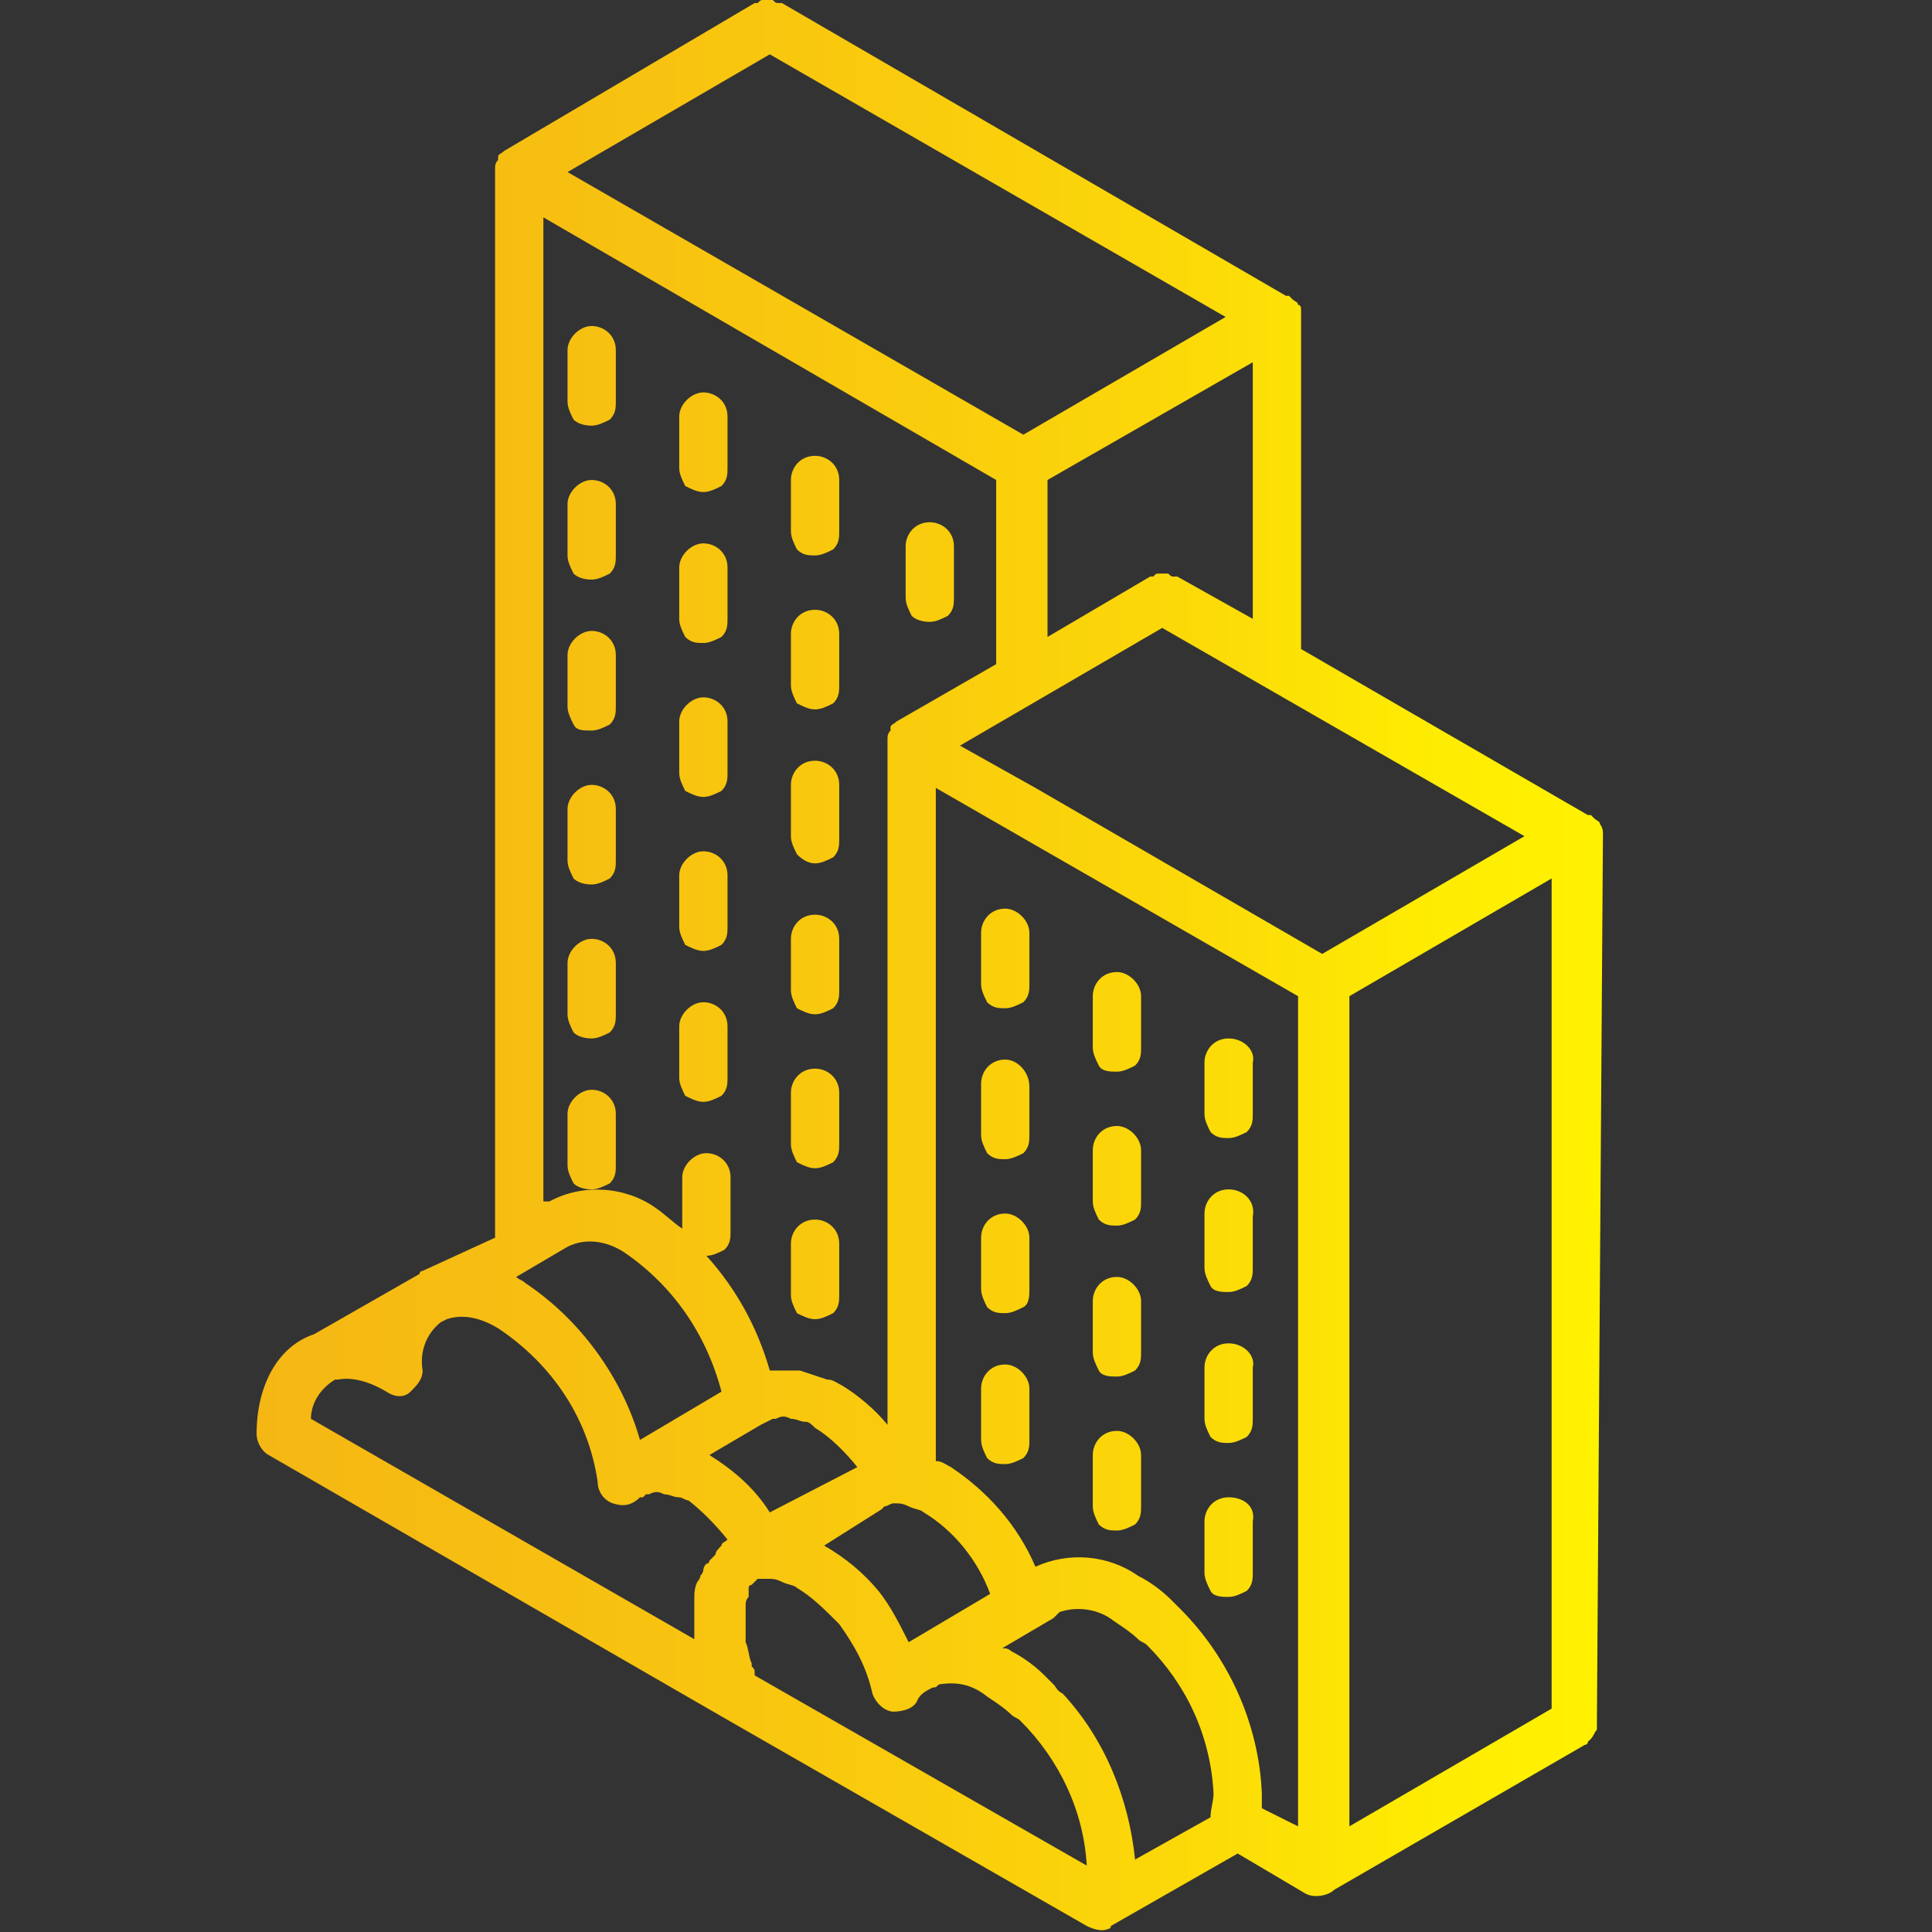 <?xml version="1.0" encoding="utf-8"?>
<!-- Generator: Adobe Illustrator 19.2.1, SVG Export Plug-In . SVG Version: 6.00 Build 0)  -->
<svg version="1.1" id="Capa_1" xmlns="http://www.w3.org/2000/svg" xmlns:xlink="http://www.w3.org/1999/xlink" x="0px" y="0px"
	 width="64px" height="64px" viewBox="0 0 64 64" style="enable-background:new 0 0 64 64;" xml:space="preserve">
<rect x="0" y="0" width="64" height="64" fill="#333333" stroke="none"/>
<style type="text/css">
	.st0{fill:url(#SVGID_1_);}
</style>
<linearGradient id="SVGID_1_" gradientUnits="userSpaceOnUse" x1="8.579" y1="13.971" x2="53.096" y2="13.971" gradientTransform="matrix(1 0 0 1 0 18)">
	<stop  offset="0" style="stop-color:#F5B714"/>
	<stop  offset="0.232" style="stop-color:#F7C011"/>
	<stop  offset="0.477" style="stop-color:#F9CB0D"/>
	<stop  offset="0.666" style="stop-color:#FBD709"/>
	<stop  offset="0.865" style="stop-color:#FEEB02"/>
	<stop  offset="1" style="stop-color:#FFF200"/>
</linearGradient>
<path class="st0" d="M33.3,45.2c-0.5,0-0.8,0.4-0.8,0.8v1.7c0,0.2,0.1,0.4,0.2,0.6c0.2,0.2,0.4,0.2,0.6,0.2c0.2,0,0.4-0.1,0.6-0.2
	c0.2-0.2,0.2-0.4,0.2-0.6V46C34.1,45.6,33.7,45.2,33.3,45.2z M33.3,40.2c-0.5,0-0.8,0.4-0.8,0.8v1.7c0,0.2,0.1,0.4,0.2,0.6
	c0.2,0.2,0.4,0.2,0.6,0.2c0.2,0,0.4-0.1,0.6-0.2s0.2-0.4,0.2-0.6V41C34.1,40.6,33.7,40.2,33.3,40.2z M33.3,30.1
	c-0.5,0-0.8,0.4-0.8,0.8v1.7c0,0.2,0.1,0.4,0.2,0.6c0.2,0.2,0.4,0.2,0.6,0.2c0.2,0,0.4-0.1,0.6-0.2c0.2-0.2,0.2-0.4,0.2-0.6v-1.7
	C34.1,30.5,33.7,30.1,33.3,30.1z M33.3,35.1c-0.5,0-0.8,0.4-0.8,0.8v1.7c0,0.2,0.1,0.4,0.2,0.6c0.2,0.2,0.4,0.2,0.6,0.2
	c0.2,0,0.4-0.1,0.6-0.2c0.2-0.2,0.2-0.4,0.2-0.6V36C34.1,35.5,33.7,35.1,33.3,35.1z M37,32.2c-0.5,0-0.8,0.4-0.8,0.8v1.7
	c0,0.2,0.1,0.4,0.2,0.6s0.4,0.2,0.6,0.2c0.2,0,0.4-0.1,0.6-0.2c0.2-0.2,0.2-0.4,0.2-0.6V33C37.8,32.6,37.4,32.2,37,32.2z M37,37.3
	c-0.5,0-0.8,0.4-0.8,0.8v1.7c0,0.2,0.1,0.4,0.2,0.6c0.2,0.2,0.4,0.2,0.6,0.2c0.2,0,0.4-0.1,0.6-0.2c0.2-0.2,0.2-0.4,0.2-0.6v-1.7
	C37.8,37.7,37.4,37.3,37,37.3z M37,42.3c-0.5,0-0.8,0.4-0.8,0.8v1.7c0,0.2,0.1,0.4,0.2,0.6s0.4,0.2,0.6,0.2c0.2,0,0.4-0.1,0.6-0.2
	c0.2-0.2,0.2-0.4,0.2-0.6v-1.7C37.8,42.7,37.4,42.3,37,42.3z M37,47.4c-0.5,0-0.8,0.4-0.8,0.8v1.7c0,0.2,0.1,0.4,0.2,0.6
	c0.2,0.2,0.4,0.2,0.6,0.2c0.2,0,0.4-0.1,0.6-0.2c0.2-0.2,0.2-0.4,0.2-0.6v-1.7C37.8,47.8,37.4,47.4,37,47.4z M40.7,34.4
	c-0.5,0-0.8,0.4-0.8,0.8v1.7c0,0.2,0.1,0.4,0.2,0.6c0.2,0.2,0.4,0.2,0.6,0.2c0.2,0,0.4-0.1,0.6-0.2c0.2-0.2,0.2-0.4,0.2-0.6v-1.7
	C41.6,34.8,41.2,34.4,40.7,34.4z M40.7,39.4c-0.5,0-0.8,0.4-0.8,0.8V42c0,0.2,0.1,0.4,0.2,0.6s0.4,0.2,0.6,0.2
	c0.2,0,0.4-0.1,0.6-0.2c0.2-0.2,0.2-0.4,0.2-0.6v-1.7C41.6,39.8,41.2,39.4,40.7,39.4z M40.7,49.6c-0.5,0-0.8,0.4-0.8,0.8v1.7
	c0,0.2,0.1,0.4,0.2,0.6s0.4,0.2,0.6,0.2c0.2,0,0.4-0.1,0.6-0.2c0.2-0.2,0.2-0.4,0.2-0.6v-1.7C41.6,49.9,41.2,49.6,40.7,49.6z
	 M40.7,44.5c-0.5,0-0.8,0.4-0.8,0.8V47c0,0.2,0.1,0.4,0.2,0.6c0.2,0.2,0.4,0.2,0.6,0.2c0.2,0,0.4-0.1,0.6-0.2
	c0.2-0.2,0.2-0.4,0.2-0.6v-1.7C41.6,44.9,41.2,44.5,40.7,44.5z M19.6,29.3c0.2,0,0.4-0.1,0.6-0.2c0.2-0.2,0.2-0.4,0.2-0.6v-1.7
	c0-0.5-0.4-0.8-0.8-0.8s-0.8,0.4-0.8,0.8v1.7c0,0.2,0.1,0.4,0.2,0.6C19.1,29.2,19.3,29.3,19.6,29.3z M19.6,19.2
	c0.2,0,0.4-0.1,0.6-0.2c0.2-0.2,0.2-0.4,0.2-0.6v-1.7c0-0.5-0.4-0.8-0.8-0.8s-0.8,0.4-0.8,0.8v1.7c0,0.2,0.1,0.4,0.2,0.6
	C19.1,19.1,19.3,19.2,19.6,19.2z M19.6,14.1c0.2,0,0.4-0.1,0.6-0.2c0.2-0.2,0.2-0.4,0.2-0.6v-1.7c0-0.5-0.4-0.8-0.8-0.8
	s-0.8,0.4-0.8,0.8v1.7c0,0.2,0.1,0.4,0.2,0.6C19.1,14,19.3,14.1,19.6,14.1z M19.6,24.2c0.2,0,0.4-0.1,0.6-0.2
	c0.2-0.2,0.2-0.4,0.2-0.6v-1.7c0-0.5-0.4-0.8-0.8-0.8s-0.8,0.4-0.8,0.8v1.7c0,0.2,0.1,0.4,0.2,0.6C19.1,24.2,19.3,24.2,19.6,24.2z
	 M19.6,34.4c0.2,0,0.4-0.1,0.6-0.2c0.2-0.2,0.2-0.4,0.2-0.6v-1.7c0-0.5-0.4-0.8-0.8-0.8s-0.8,0.4-0.8,0.8v1.7c0,0.2,0.1,0.4,0.2,0.6
	C19.1,34.3,19.3,34.4,19.6,34.4z M19.6,39.4c0.2,0,0.4-0.1,0.6-0.2c0.2-0.2,0.2-0.4,0.2-0.6v-1.7c0-0.5-0.4-0.8-0.8-0.8
	s-0.8,0.4-0.8,0.8v1.7c0,0.2,0.1,0.4,0.2,0.6C19.1,39.3,19.3,39.4,19.6,39.4z M23.3,31.5c0.2,0,0.4-0.1,0.6-0.2
	c0.2-0.2,0.2-0.4,0.2-0.6V29c0-0.5-0.4-0.8-0.8-0.8s-0.8,0.4-0.8,0.8v1.7c0,0.2,0.1,0.4,0.2,0.6C22.9,31.4,23.1,31.5,23.3,31.5z
	 M23.3,26.4c0.2,0,0.4-0.1,0.6-0.2c0.2-0.2,0.2-0.4,0.2-0.6v-1.7c0-0.5-0.4-0.8-0.8-0.8s-0.8,0.4-0.8,0.8v1.7c0,0.2,0.1,0.4,0.2,0.6
	C22.9,26.3,23.1,26.4,23.3,26.4z M23.3,16.3c0.2,0,0.4-0.1,0.6-0.2c0.2-0.2,0.2-0.4,0.2-0.6v-1.7c0-0.5-0.4-0.8-0.8-0.8
	s-0.8,0.4-0.8,0.8v1.7c0,0.2,0.1,0.4,0.2,0.6C22.9,16.2,23.1,16.3,23.3,16.3z M23.3,36.5c0.2,0,0.4-0.1,0.6-0.2
	c0.2-0.2,0.2-0.4,0.2-0.6V34c0-0.5-0.4-0.8-0.8-0.8s-0.8,0.4-0.8,0.8v1.7c0,0.2,0.1,0.4,0.2,0.6C22.9,36.4,23.1,36.5,23.3,36.5z
	 M23.3,21.3c0.2,0,0.4-0.1,0.6-0.2c0.2-0.2,0.2-0.4,0.2-0.6v-1.7c0-0.5-0.4-0.8-0.8-0.8s-0.8,0.4-0.8,0.8v1.7c0,0.2,0.1,0.4,0.2,0.6
	C22.9,21.3,23.1,21.3,23.3,21.3z M27,23.5c0.2,0,0.4-0.1,0.6-0.2c0.2-0.2,0.2-0.4,0.2-0.6V21c0-0.5-0.4-0.8-0.8-0.8
	c-0.5,0-0.8,0.4-0.8,0.8v1.7c0,0.2,0.1,0.4,0.2,0.6C26.6,23.4,26.8,23.5,27,23.5z M27,33.6c0.2,0,0.4-0.1,0.6-0.2
	c0.2-0.2,0.2-0.4,0.2-0.6v-1.7c0-0.5-0.4-0.8-0.8-0.8c-0.5,0-0.8,0.4-0.8,0.8v1.7c0,0.2,0.1,0.4,0.2,0.6
	C26.6,33.5,26.8,33.6,27,33.6z M27,18.4c0.2,0,0.4-0.1,0.6-0.2c0.2-0.2,0.2-0.4,0.2-0.6v-1.7c0-0.5-0.4-0.8-0.8-0.8
	c-0.5,0-0.8,0.4-0.8,0.8v1.7c0,0.2,0.1,0.4,0.2,0.6C26.6,18.4,26.8,18.4,27,18.4z M27,28.6c0.2,0,0.4-0.1,0.6-0.2
	c0.2-0.2,0.2-0.4,0.2-0.6V26c0-0.5-0.4-0.8-0.8-0.8c-0.5,0-0.8,0.4-0.8,0.8v1.7c0,0.2,0.1,0.4,0.2,0.6C26.6,28.5,26.8,28.6,27,28.6z
	 M27,43.7c0.2,0,0.4-0.1,0.6-0.2c0.2-0.2,0.2-0.4,0.2-0.6v-1.7c0-0.5-0.4-0.8-0.8-0.8c-0.5,0-0.8,0.4-0.8,0.8v1.7
	c0,0.2,0.1,0.4,0.2,0.6C26.6,43.6,26.8,43.7,27,43.7z M27,38.7c0.2,0,0.4-0.1,0.6-0.2c0.2-0.2,0.2-0.4,0.2-0.6v-1.7
	c0-0.5-0.4-0.8-0.8-0.8c-0.5,0-0.8,0.4-0.8,0.8v1.7c0,0.2,0.1,0.4,0.2,0.6C26.6,38.6,26.8,38.7,27,38.7z M30.8,20.6
	c0.2,0,0.4-0.1,0.6-0.2c0.2-0.2,0.2-0.4,0.2-0.6v-1.7c0-0.5-0.4-0.8-0.8-0.8c-0.5,0-0.8,0.4-0.8,0.8v1.7c0,0.2,0.1,0.4,0.2,0.6
	C30.3,20.5,30.5,20.6,30.8,20.6z M53.1,27.6L53.1,27.6c0-0.2-0.1-0.3-0.1-0.3l0,0l0,0c0-0.1-0.1-0.1-0.2-0.2c0,0,0,0-0.1-0.1
	c0,0,0,0-0.1,0l-9.5-5.5v-11c0,0,0,0,0-0.1v-0.1c0-0.1,0-0.2-0.1-0.2l0,0l0,0c0-0.1-0.1-0.1-0.2-0.2c0,0,0,0-0.1-0.1c0,0,0,0-0.1,0
	L25.9,0.1h-0.1c-0.1,0-0.1,0-0.2-0.1c-0.1,0-0.2,0-0.3,0c-0.1,0-0.1,0-0.2,0.1H25L16.7,5c-0.1,0.1-0.2,0.1-0.2,0.2c0,0,0,0,0,0.1
	c-0.1,0.1-0.1,0.2-0.1,0.3l0,0c0,0.1,0,0.1,0,0.2V41L14,42.1c0,0-0.1,0-0.1,0.1l-3.5,2c-1.2,0.4-1.9,1.7-1.9,3.3
	c0,0.3,0.2,0.6,0.4,0.7l14.9,8.6l0,0l12.2,7c0.2,0.1,0.5,0.2,0.7,0.1l0,0l0,0c0,0,0.1,0,0.1-0.1l4.2-2.4l2.2,1.3
	c0.3,0.2,0.8,0.1,1-0.1l8.3-4.8c0,0,0.1,0,0.1-0.1l0.1-0.1c0.1-0.1,0.1-0.2,0.2-0.3c0-0.1,0-0.1,0-0.2V57L53.1,27.6
	C53.1,27.7,53.1,27.6,53.1,27.6z M25.5,1.8l15.1,8.7l-6.7,3.9L18.8,5.7L25.5,1.8z M41.5,12v8.5L39,19.1h-0.1c-0.1,0-0.1,0-0.2-0.1
	c-0.1,0-0.2,0-0.3,0s-0.1,0-0.2,0.1h-0.1l-3.4,2v-5.2L41.5,12z M33,15.9V22l-3.3,1.9c-0.1,0.1-0.2,0.1-0.2,0.2c0,0,0,0,0,0.1
	c-0.1,0.1-0.1,0.2-0.1,0.3l0,0c0,0.1,0,0.1,0,0.2v22.5c-0.4-0.5-1-1-1.5-1.3c-0.2-0.1-0.3-0.2-0.5-0.2c-0.3-0.1-0.6-0.2-0.9-0.3
	c-0.3,0-0.7,0-1,0c-0.4-1.4-1.1-2.7-2.1-3.8c0.2,0,0.4-0.1,0.6-0.2c0.2-0.2,0.2-0.4,0.2-0.6V39c0-0.5-0.4-0.8-0.8-0.8
	s-0.8,0.4-0.8,0.8v1.7l0,0c-0.3-0.2-0.6-0.5-0.9-0.7c-1-0.7-2.4-0.8-3.5-0.2c0,0,0,0-0.1,0H18V7.2L33,15.9z M29.2,50L29.2,50
	L29.2,50L29.2,50C29.3,49.9,29.3,49.9,29.2,50c0.1-0.1,0.1-0.1,0.1-0.1c0.1,0,0.2-0.1,0.3-0.1c0.2,0,0.3,0,0.5,0.1s0.4,0.1,0.5,0.2
	c1,0.6,1.8,1.6,2.2,2.7l-2.7,1.6c-0.3-0.6-0.6-1.2-1-1.7l0,0c-0.5-0.6-1.1-1.1-1.8-1.5l0,0L29.2,50z M25.5,50.1
	c-0.5-0.8-1.2-1.4-2-1.9l0,0l1.7-1l0,0l0.4-0.2l0,0h0.1c0.2-0.1,0.3-0.1,0.5,0c0.2,0,0.3,0.1,0.5,0.1c0.1,0,0.2,0.1,0.3,0.2
	c0.5,0.3,1,0.8,1.4,1.3L25.5,50.1z M18.8,41.3L18.8,41.3L18.8,41.3c0.6-0.3,1.3-0.2,1.9,0.2c1.6,1.1,2.7,2.7,3.2,4.6l-2.7,1.6
	c-0.6-2.1-2-4-3.8-5.2c-0.1-0.1-0.2-0.1-0.3-0.2L18.8,41.3z M24.1,51c-0.1,0.1-0.2,0.1-0.2,0.2c-0.1,0.1-0.2,0.2-0.2,0.3
	c-0.1,0.1-0.1,0.1-0.2,0.2c0,0,0,0.1-0.1,0.1c-0.1,0.1-0.1,0.2-0.1,0.2c0,0.1-0.1,0.2-0.1,0.2c0,0.1-0.1,0.2-0.1,0.2
	C23,52.6,23,52.8,23,53c0,0,0,0,0,0.1c0,0.2,0,0.3,0,0.5c0,0.1,0,0.2,0,0.4c0,0.1,0,0.2,0,0.3L10.3,47c0-0.5,0.3-1,0.8-1.3
	c0,0,0,0,0.1,0c0.5-0.1,1.1,0.1,1.6,0.4c0.3,0.2,0.6,0.2,0.8,0s0.4-0.4,0.4-0.7c-0.1-0.6,0.1-1.2,0.6-1.6l0,0l0.2-0.1l0,0
	c0.6-0.2,1.2,0,1.7,0.3c1.8,1.2,3,3,3.3,5.1c0,0.3,0.2,0.6,0.5,0.7c0.3,0.1,0.6,0.1,0.9-0.2c0,0,0,0,0.1,0l0.1-0.1l0,0l0,0h0.1l0,0
	c0.2-0.1,0.3-0.1,0.5,0c0.2,0,0.3,0.1,0.5,0.1c0.1,0,0.2,0.1,0.3,0.1C23.2,50,23.7,50.5,24.1,51L24.1,51z M25,55.5L25,55.5
	C25,55.4,25,55.4,25,55.5c0-0.2,0-0.2-0.1-0.3v-0.1c-0.1-0.2-0.1-0.5-0.2-0.7v-0.1v-0.1c0-0.1,0-0.3,0-0.4c0-0.1,0-0.2,0-0.2
	c0-0.1,0-0.2,0-0.3c0,0,0,0,0-0.1s0-0.2,0.1-0.3v-0.1l0,0v-0.1v-0.1c0,0,0-0.1,0.1-0.1l0,0l0.1-0.1c0,0,0,0,0.1-0.1l0,0h0.1l0,0
	c0.1,0,0.2,0,0.2,0c0.2,0,0.3,0,0.5,0.1s0.4,0.1,0.5,0.2c0.5,0.3,0.9,0.7,1.3,1.1l0.1,0.1c0.5,0.7,0.9,1.4,1.1,2.3
	c0.1,0.3,0.4,0.6,0.7,0.6c0.3,0,0.7-0.1,0.8-0.4c0.1-0.2,0.3-0.3,0.5-0.4c0.1,0,0.1,0,0.2-0.1c0.6-0.1,1.1,0,1.6,0.4
	c0.3,0.2,0.6,0.4,0.8,0.6c0.1,0.1,0.2,0.1,0.3,0.2c1.3,1.3,2.1,3,2.2,4.8L25,55.5z M40.1,60.2l-2.5,1.4c-0.2-2-1-4-2.4-5.5l0,0l0,0
	l0,0C35,56,35,55.9,34.9,55.8c-0.1-0.1-0.2-0.2-0.3-0.3c-0.3-0.3-0.7-0.6-1.1-0.8c-0.1-0.1-0.2-0.1-0.3-0.1l1.7-1l0,0l0.1-0.1
	l0.1-0.1c0.6-0.2,1.3-0.1,1.8,0.3c0.3,0.2,0.6,0.4,0.8,0.6c0.1,0.1,0.2,0.1,0.3,0.2c1.3,1.3,2.1,3,2.2,4.9
	C40.2,59.7,40.1,59.9,40.1,60.2L40.1,60.2z M41.8,59.9c0-0.2,0-0.3,0-0.5c-0.1-2.3-1.1-4.5-2.7-6.1c-0.1-0.1-0.2-0.2-0.3-0.3
	c-0.3-0.3-0.7-0.6-1.1-0.8c-1-0.7-2.3-0.8-3.4-0.3c-0.6-1.4-1.6-2.5-2.8-3.3c-0.2-0.1-0.3-0.2-0.5-0.2V26.1L43,33v27.5L41.8,59.9z
	 M43.8,31.6l-9.5-5.5l0,0l-2.5-1.4l6.7-3.9l12,6.9L43.8,31.6z M51.4,56.6l-6.7,3.9V33l6.7-3.9V56.6z"/>
</svg>
